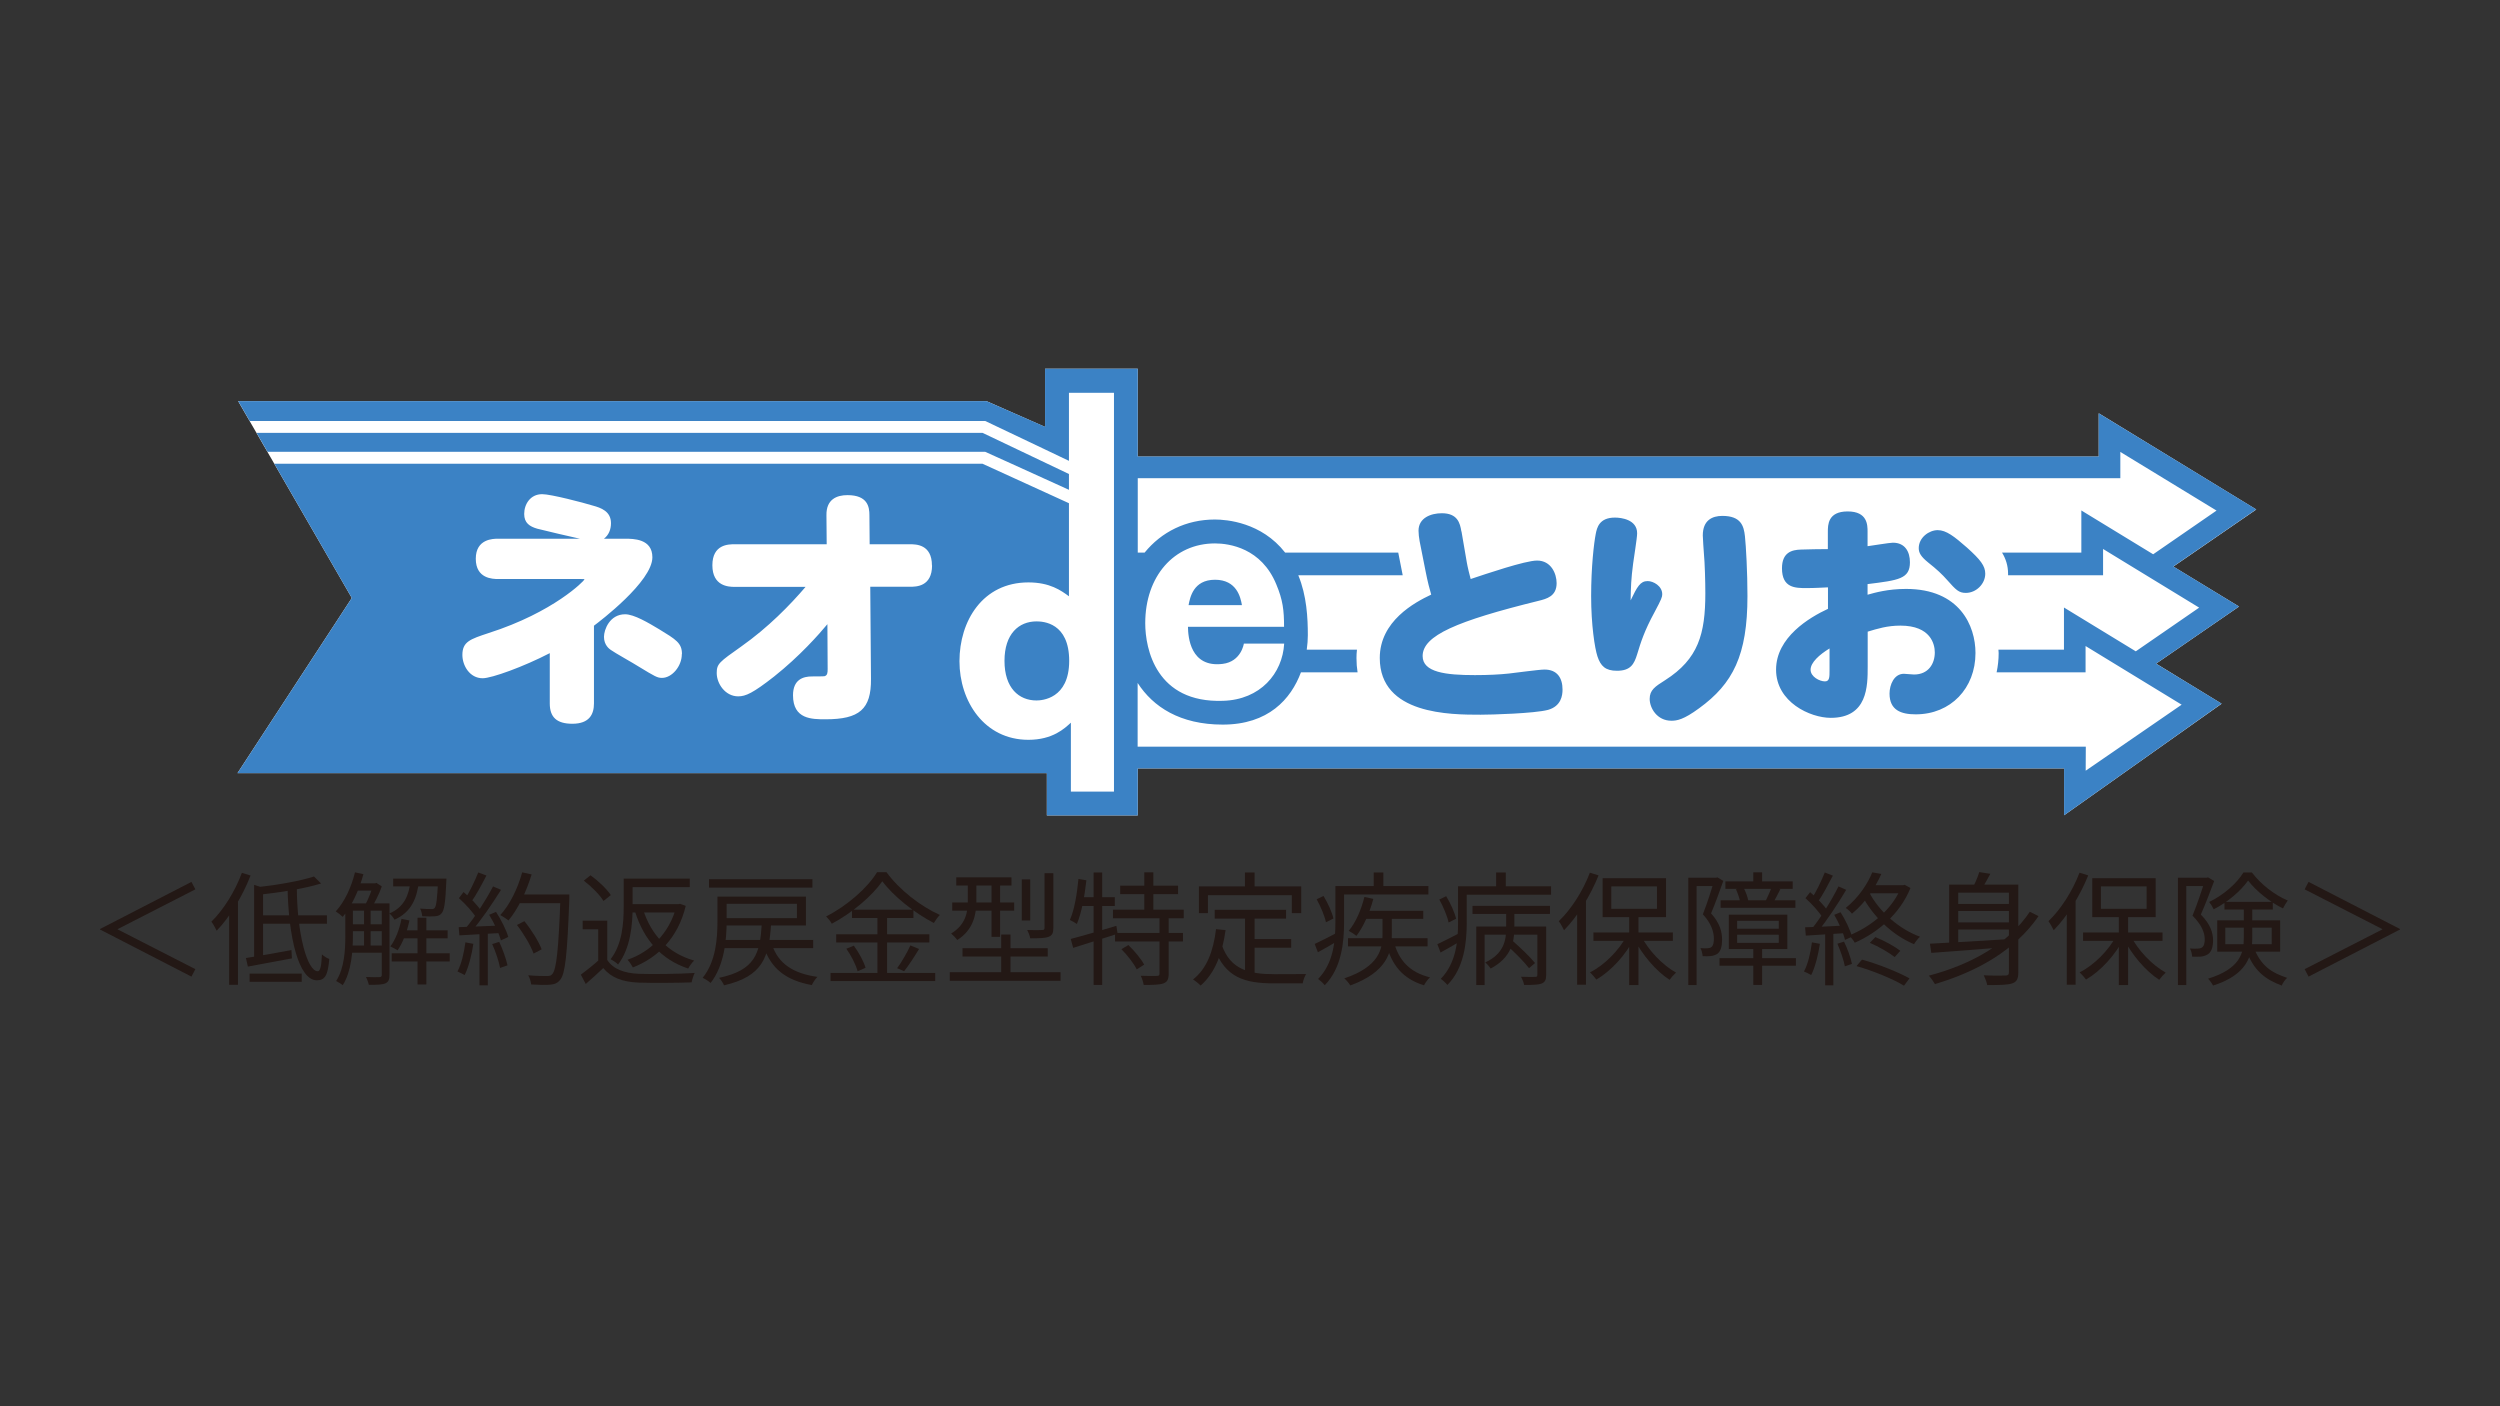 <svg width="400" height="225" viewBox="0 0 400 225" fill="none" xmlns="http://www.w3.org/2000/svg">
<rect x="0" y="0" width="400" height="225" fill="#333333" stroke="none"/>
<path d="M384 148.641V148.72L369.369 156.26L368.743 155.065L381.18 148.7V148.661L368.743 142.295L369.369 141.101L384 148.641Z" fill="#231815"/>
<path d="M348.471 140.435H353.231V141.767H349.803V157.612H348.471V140.435ZM352.8 140.435H353.054L353.289 140.377L354.269 140.964C353.661 142.59 352.858 144.686 352.134 146.331C353.681 147.898 354.073 149.23 354.092 150.424C354.092 151.482 353.857 152.285 353.27 152.677C352.976 152.873 352.604 152.99 352.212 153.049C351.781 153.088 351.252 153.088 350.743 153.068C350.724 152.696 350.606 152.128 350.391 151.756C350.861 151.795 351.311 151.795 351.644 151.776C351.899 151.776 352.134 151.717 352.31 151.599C352.643 151.384 352.76 150.875 352.76 150.268C352.741 149.23 352.29 147.996 350.802 146.507C351.566 144.666 352.369 142.218 352.8 140.827V140.435ZM355.914 144.294H363.65V145.528H355.914V144.294ZM359.694 140.886C358.558 142.512 356.443 144.353 354.19 145.489C354.034 145.136 353.72 144.627 353.466 144.313C355.698 143.256 357.892 141.356 358.95 139.593H360.301C361.731 141.493 363.983 143.236 366.04 144.078C365.785 144.411 365.472 144.96 365.276 145.352C363.239 144.353 360.987 142.59 359.694 140.886ZM356.051 148.427V151.071H363.474V148.427H356.051ZM354.758 147.251H364.825V152.265H354.758V147.251ZM359.008 144.96H360.36V150.15C360.36 152.99 359.459 155.987 354.092 157.691C353.936 157.377 353.544 156.829 353.289 156.594C358.362 155.007 359.008 152.559 359.008 150.111V144.96ZM360.595 151.58C361.731 154.537 363.415 155.615 365.942 156.457C365.609 156.77 365.237 157.26 365.08 157.691C362.358 156.672 360.536 155.262 359.322 151.854L360.595 151.58Z" fill="#231815"/>
<path d="M339.011 146.311H340.5V157.612H339.011V146.311ZM333.292 149.19H346.004V150.542H333.292V149.19ZM340.911 149.719C342.086 152.069 344.378 154.439 346.513 155.614C346.199 155.889 345.729 156.417 345.475 156.77C343.34 155.399 341.068 152.755 339.775 150.15L340.911 149.719ZM338.678 149.621L339.834 150.052C338.522 152.755 336.093 155.379 333.762 156.731C333.508 156.378 333.057 155.869 332.744 155.575C335.035 154.439 337.445 152.011 338.678 149.621ZM336.152 141.826V145.41H343.457V141.826H336.152ZM334.761 140.514H344.907V146.742H334.761V140.514ZM332.724 139.632L334.115 140.063C332.783 143.373 330.727 146.664 328.592 148.838C328.435 148.505 328.024 147.741 327.75 147.388C329.708 145.528 331.588 142.609 332.724 139.632ZM330.687 144.685L332.078 143.295L332.098 143.314V157.553H330.687V144.685Z" fill="#231815"/>
<path d="M312.786 144.627H322.069V145.763H312.786V144.627ZM312.786 147.584H322.069V148.72H312.786V147.584ZM321.423 141.532H322.931V155.555C322.931 156.594 322.696 157.083 321.971 157.338C321.227 157.592 319.954 157.612 317.956 157.612C317.878 157.181 317.623 156.496 317.408 156.045C318.955 156.123 320.424 156.104 320.855 156.084C321.286 156.084 321.423 155.947 321.423 155.555V141.532ZM308.79 150.992C312.022 150.835 317.251 150.522 322.128 150.209L322.108 151.442C317.408 151.834 312.413 152.226 309.005 152.461L308.79 150.992ZM324.772 145.88L326.163 146.585C322.441 152.01 316.389 155.438 309.593 157.455C309.397 157.103 308.908 156.417 308.614 156.104C315.449 154.302 321.384 150.953 324.772 145.88ZM316.683 139.534L318.446 139.808C317.937 140.807 317.31 141.884 316.82 142.59L315.508 142.276C315.939 141.493 316.448 140.337 316.683 139.534ZM311.865 141.532H321.913V142.825H313.314V151.58H311.865V141.532Z" fill="#231815"/>
<path d="M299.173 150.855L300.055 149.934C301.445 150.483 303.149 151.423 304.05 152.128L303.149 153.127C302.248 152.422 300.544 151.423 299.173 150.855ZM297.039 154.576L297.92 153.538C300.525 154.243 303.737 155.555 305.519 156.535L304.638 157.71C302.914 156.652 299.683 155.32 297.039 154.576ZM299.565 139.573L301.015 139.828C300.055 141.963 298.566 144.333 296.314 146.193C296.098 145.899 295.628 145.469 295.315 145.273C297.391 143.608 298.84 141.375 299.565 139.573ZM299.311 141.63H304.638V142.922H298.664L299.311 141.63ZM304.207 141.63H304.501L304.755 141.571L305.676 142.08C303.972 146.272 300.388 149.249 296.764 150.835C296.588 150.502 296.138 149.934 295.844 149.68C299.369 148.269 302.797 145.488 304.207 141.904V141.63ZM299.056 142.746C300.642 145.821 303.815 148.642 307.204 149.875C306.89 150.15 306.459 150.698 306.244 151.07C302.797 149.64 299.644 146.624 297.881 143.197L299.056 142.746ZM291.966 139.593L293.259 140.102C292.514 141.532 291.594 143.275 290.83 144.352L289.811 143.882C290.556 142.766 291.457 140.885 291.966 139.593ZM294.159 141.826L295.393 142.374C294.062 144.626 292.181 147.466 290.732 149.19L289.831 148.681C291.28 146.918 293.121 143.941 294.159 141.826ZM288.871 143.706L289.616 142.746C290.712 143.667 291.946 144.94 292.475 145.821L291.692 146.938C291.163 146.017 289.929 144.646 288.871 143.706ZM293.474 146.37L294.492 145.958C295.276 147.192 296.059 148.837 296.314 149.875L295.198 150.385C294.962 149.327 294.218 147.643 293.474 146.37ZM288.813 148.367C290.516 148.309 292.965 148.211 295.452 148.074L295.433 149.288C293.082 149.445 290.712 149.582 288.93 149.699L288.813 148.367ZM293.983 150.992L295.041 150.659C295.589 151.756 296.118 153.244 296.314 154.224L295.178 154.615C295.002 153.636 294.473 152.128 293.983 150.992ZM289.909 150.776L291.182 151.011C290.908 152.853 290.419 154.752 289.792 156.006C289.537 155.849 288.95 155.575 288.636 155.438C289.283 154.243 289.674 152.5 289.909 150.776ZM292.025 148.916H293.337V157.651H292.025V148.916Z" fill="#231815"/>
<path d="M277.942 149.562V150.855H284.601V149.562H277.942ZM277.942 147.329V148.602H284.601V147.329H277.942ZM276.61 146.35H285.972V151.854H276.61V146.35ZM280.528 139.573H281.938V141.865H280.528V139.573ZM280.528 151.619H281.938V157.592H280.528V151.619ZM276.062 141.023H286.834V142.217H276.062V141.023ZM275.298 144.039H287.265V145.253H275.298V144.039ZM275.122 153.303H287.343V154.517H275.122V153.303ZM283.446 141.963L284.856 142.276C284.464 143.02 284.092 143.804 283.759 144.333L282.545 144.058C282.839 143.471 283.25 142.57 283.446 141.963ZM277.746 142.276L278.961 142.021C279.313 142.648 279.607 143.51 279.725 144.058L278.432 144.391C278.354 143.804 278.06 142.942 277.746 142.276ZM270.127 140.435H274.75V141.767H271.459V157.612H270.127V140.435ZM274.299 140.435H274.554L274.789 140.376L275.729 140.944C275.161 142.55 274.436 144.568 273.77 146.135C275.22 147.76 275.533 149.131 275.533 150.346C275.533 151.403 275.318 152.226 274.769 152.617C274.495 152.794 274.143 152.911 273.751 152.97C273.359 153.009 272.869 153.009 272.419 152.99C272.399 152.637 272.282 152.069 272.066 151.697C272.517 151.736 272.889 151.756 273.202 151.717C273.437 151.717 273.653 151.658 273.81 151.54C274.123 151.325 274.221 150.796 274.221 150.208C274.221 149.151 273.868 147.819 272.458 146.291C273.163 144.509 273.888 142.178 274.299 140.827V140.435Z" fill="#231815"/>
<path d="M260.667 146.311H262.156V157.612H260.667V146.311ZM254.948 149.19H267.659V150.542H254.948V149.19ZM262.567 149.719C263.742 152.069 266.034 154.439 268.169 155.614C267.855 155.889 267.385 156.417 267.131 156.77C264.996 155.399 262.724 152.755 261.431 150.15L262.567 149.719ZM260.334 149.621L261.49 150.052C260.178 152.755 257.749 155.379 255.418 156.731C255.164 156.378 254.713 155.869 254.4 155.575C256.691 154.439 259.1 152.011 260.334 149.621ZM257.808 141.826V145.41H265.113V141.826H257.808ZM256.417 140.514H266.563V146.742H256.417V140.514ZM254.38 139.632L255.771 140.063C254.439 143.373 252.382 146.664 250.247 148.838C250.091 148.505 249.679 147.741 249.405 147.388C251.364 145.528 253.244 142.609 254.38 139.632ZM252.343 144.685L253.734 143.295L253.753 143.314V157.553H252.343V144.685Z" fill="#231815"/>
<path d="M235.598 144.94H247.996V146.233H235.598V144.94ZM241.043 151.208L241.963 150.483C243.217 151.58 244.823 153.108 245.606 154.087L244.646 154.909C243.902 153.93 242.316 152.324 241.043 151.208ZM236.205 148.25H246.527V149.543H237.537V157.612H236.205V148.25ZM245.978 148.25H247.388V155.987C247.388 156.731 247.232 157.123 246.683 157.358C246.135 157.573 245.234 157.593 243.863 157.593C243.804 157.221 243.569 156.653 243.373 156.28C244.431 156.32 245.352 156.32 245.626 156.3C245.9 156.3 245.978 156.222 245.978 155.967V148.25ZM240.984 145.391H242.296V148.564C242.296 150.64 241.806 153.245 238.496 154.968C238.32 154.674 237.928 154.224 237.635 153.989C240.71 152.579 240.984 150.268 240.984 148.583V145.391ZM234.09 141.806H248.172V143.158H234.09V141.806ZM233.287 141.806H234.677V147.663C234.677 150.698 234.285 154.909 231.583 157.593C231.367 157.319 230.819 156.809 230.525 156.613C233.012 154.067 233.287 150.463 233.287 147.643V141.806ZM239.378 139.593H240.925V142.707H239.378V139.593ZM230.29 143.922L231.387 143.393C232.092 144.529 232.758 146.037 232.973 146.997L231.778 147.604C231.583 146.644 230.936 145.077 230.29 143.922ZM229.977 151.071C230.917 150.64 232.249 149.954 233.6 149.249L233.953 150.405C232.797 151.11 231.583 151.815 230.486 152.402L229.977 151.071Z" fill="#231815"/>
<path d="M215.679 150.111H228.41V151.423H215.679V150.111ZM218.303 143.51L219.733 143.824C219.126 146.076 218.147 148.289 217.03 149.739C216.776 149.523 216.149 149.112 215.796 148.936C216.932 147.584 217.794 145.567 218.303 143.51ZM221.202 146.174H222.691V149.602C222.691 152.265 221.966 155.517 216.051 157.671C215.855 157.338 215.424 156.829 215.091 156.535C220.713 154.655 221.202 151.776 221.202 149.582V146.174ZM223.004 150.62C223.768 153.656 225.589 155.595 228.802 156.378C228.469 156.672 228.038 157.24 227.842 157.651C224.473 156.613 222.632 154.439 221.751 150.855L223.004 150.62ZM218.264 145.724H227.724V147.016H217.873L218.264 145.724ZM214.465 141.767H228.547V143.119H214.465V141.767ZM213.662 141.767H215.052V147.643C215.052 150.698 214.66 154.909 211.958 157.632C211.742 157.338 211.194 156.848 210.9 156.633C213.387 154.087 213.662 150.463 213.662 147.623V141.767ZM219.792 139.593H221.339V142.707H219.792V139.593ZM210.665 143.883L211.762 143.354C212.467 144.49 213.133 145.998 213.348 146.958L212.153 147.565C211.958 146.605 211.311 145.038 210.665 143.883ZM210.352 151.031C211.292 150.601 212.624 149.915 213.975 149.21L214.328 150.366C213.172 151.071 211.958 151.776 210.861 152.363L210.352 151.031Z" fill="#231815"/>
<path d="M194.35 145.567H205.768V146.977H194.35V145.567ZM199.99 150.248H206.591V151.639H199.99V150.248ZM199.207 146.292H200.735V156.202L199.207 156.006V146.292ZM194.565 148.662L196.093 148.818C195.544 152.775 194.31 155.771 192.097 157.691C191.862 157.436 191.235 156.927 190.883 156.711C193.076 155.007 194.134 152.207 194.565 148.662ZM195.486 151.188C196.876 155.184 199.932 155.869 203.907 155.869C204.632 155.869 208.021 155.869 208.98 155.85C208.745 156.202 208.491 156.907 208.432 157.338H203.829C199.168 157.338 195.975 156.418 194.291 151.639L195.486 151.188ZM199.187 139.593H200.735V142.766H199.187V139.593ZM191.823 141.826H208.197V146.096H206.689V143.236H193.272V146.096H191.823V141.826Z" fill="#231815"/>
<path d="M179.23 141.708H188.494V143.06H179.23V141.708ZM178.074 145.547H189.395V146.918H178.074V145.547ZM178.407 149.268H189.277V150.639H178.407V149.268ZM183.088 139.573H184.537V146.272H183.088V139.573ZM185.517 146.722H186.986V155.79C186.986 156.672 186.79 157.103 186.163 157.338C185.536 157.573 184.498 157.592 182.99 157.592C182.931 157.181 182.735 156.554 182.52 156.123C183.695 156.163 184.772 156.163 185.125 156.143C185.438 156.123 185.517 156.065 185.517 155.771V146.722ZM179.425 151.873L180.542 151.207C181.501 152.128 182.579 153.42 183.068 154.341L181.874 155.105C181.443 154.184 180.385 152.833 179.425 151.873ZM171.317 150.228C173.158 149.758 175.959 148.935 178.622 148.132L178.818 149.405C176.331 150.208 173.687 151.031 171.709 151.658L171.317 150.228ZM174.979 139.593H176.35V157.592H174.979V139.593ZM172.551 140.631L173.824 140.846C173.53 143.451 173.04 146.095 172.296 147.839C172.061 147.662 171.493 147.329 171.18 147.192C171.924 145.527 172.316 143.04 172.551 140.631ZM172.668 143.549H178.368V144.959H172.433L172.668 143.549Z" fill="#231815"/>
<path d="M153.004 140.376H161.837V141.689H153.004V140.376ZM152.358 144.391H162.268V145.704H152.358V144.391ZM151.966 155.555H169.691V156.926H151.966V155.555ZM154.003 151.717H167.635V153.048H154.003V151.717ZM158.645 140.925H160.016V149.895H158.645V140.925ZM160.192 149.523H161.68V156.496H160.192V149.523ZM163.482 140.709H164.834V147.271H163.482V140.709ZM167.125 139.71H168.536V148.465C168.536 149.288 168.359 149.66 167.772 149.895C167.184 150.111 166.244 150.13 164.834 150.13C164.775 149.738 164.56 149.19 164.344 148.798C165.48 148.837 166.44 148.837 166.753 148.798C167.047 148.798 167.125 148.72 167.125 148.446V139.71ZM154.845 140.944H156.216V144.274C156.216 146.311 155.707 148.818 153.161 150.404C152.965 150.111 152.455 149.582 152.181 149.366C154.532 147.937 154.845 145.939 154.845 144.235V140.944Z" fill="#231815"/>
<path d="M141.174 141.004C139.548 143.334 136.395 146.037 133.085 147.8C132.908 147.447 132.497 146.938 132.184 146.625C135.572 144.921 138.823 142.022 140.331 139.554H141.839C143.916 142.394 147.304 145.019 150.379 146.39C150.026 146.742 149.674 147.251 149.419 147.682C146.383 146.115 142.975 143.432 141.174 141.004ZM136.316 145.547H146.148V146.879H136.316V145.547ZM133.79 149.484H148.695V150.797H133.79V149.484ZM132.889 155.673H149.635V156.966H132.889V155.673ZM140.39 146.057H141.937V156.359H140.39V146.057ZM135.415 151.795L136.61 151.306C137.413 152.383 138.216 153.872 138.49 154.851L137.217 155.399C136.963 154.42 136.199 152.892 135.415 151.795ZM145.659 151.267L147.049 151.835C146.305 153.068 145.385 154.479 144.66 155.399L143.543 154.91C144.249 153.95 145.169 152.383 145.659 151.267Z" fill="#231815"/>
<path d="M115.595 150.385H130.108V151.697H115.595V150.385ZM123.508 151.109C124.487 154.125 126.837 155.751 130.793 156.299C130.461 156.613 130.069 157.22 129.893 157.612C125.701 156.848 123.331 154.948 122.156 151.364L123.508 151.109ZM121.882 147.878H123.37C123.037 153.127 122.058 156.221 115.849 157.651C115.712 157.298 115.321 156.73 115.046 156.456C120.844 155.222 121.588 152.559 121.882 147.878ZM114.792 143.451H116.261V147.466C116.261 150.365 115.889 154.478 113.695 157.279C113.44 157.024 112.794 156.613 112.422 156.456C114.557 153.832 114.792 150.11 114.792 147.427V143.451ZM115.516 143.451H128.952V148.073H115.516V146.898H127.503V144.607H115.516V143.451ZM113.44 140.67H129.99V142.021H113.44V140.67Z" fill="#231815"/>
<path d="M97.165 147.309V154.243H95.715V148.68H93.228V147.309H97.165ZM97.165 153.596C98.105 155.065 99.887 155.712 102.237 155.81C104.392 155.888 108.818 155.829 111.149 155.673C110.973 156.025 110.738 156.73 110.659 157.181C108.505 157.259 104.411 157.298 102.237 157.22C99.613 157.122 97.791 156.436 96.518 154.889C95.637 155.731 94.716 156.573 93.718 157.435L92.934 155.947C93.815 155.3 94.893 154.439 95.833 153.596H97.165ZM93.404 140.905L94.481 140.043C95.715 140.924 97.106 142.256 97.733 143.216L96.558 144.156C95.99 143.196 94.618 141.825 93.404 140.905ZM100.494 140.572H110.366V141.943H100.494V140.572ZM100.631 144.665H108.642V145.997H100.631V144.665ZM99.789 140.572H101.219V145.096C101.219 147.838 100.906 151.697 98.888 154.321C98.653 154.047 98.026 153.636 97.694 153.479C99.593 151.031 99.789 147.623 99.789 145.096V140.572ZM108.25 144.665H108.524L108.799 144.606L109.719 144.939C108.466 150.169 105.136 153.283 101.258 154.791C101.082 154.439 100.69 153.851 100.396 153.557C103.961 152.363 107.153 149.346 108.25 144.92V144.665ZM102.903 145.547C104.176 149.562 106.899 152.519 111.071 153.694C110.738 153.988 110.326 154.556 110.111 154.967C105.802 153.538 103.04 150.384 101.611 145.88L102.903 145.547Z" fill="#231815"/>
<path d="M82.71 147.995L83.904 147.388C85.021 148.759 86.196 150.639 86.666 151.893L85.373 152.578C84.942 151.344 83.806 149.405 82.71 147.995ZM82.827 143.118H90.27V144.509H82.827V143.118ZM89.682 143.118H91.093C91.093 143.118 91.093 143.686 91.093 143.882C90.76 152.715 90.446 155.771 89.643 156.75C89.193 157.318 88.762 157.475 88.017 157.553C87.352 157.612 86.157 157.592 84.982 157.514C84.942 157.083 84.766 156.456 84.512 156.045C85.804 156.163 87.019 156.163 87.508 156.163C87.9 156.163 88.155 156.123 88.35 155.869C89.036 155.164 89.369 151.912 89.682 143.451V143.118ZM83.552 139.573L85.06 139.906C84.198 142.746 82.847 145.488 81.358 147.271C81.064 147.035 80.418 146.605 80.046 146.409C81.574 144.764 82.827 142.178 83.552 139.573ZM76.52 139.593L77.833 140.082C77.088 141.532 76.148 143.275 75.385 144.333L74.366 143.902C75.11 142.766 76.011 140.885 76.52 139.593ZM78.89 141.826L80.163 142.374C78.793 144.568 76.873 147.388 75.385 149.072L74.444 148.583C75.953 146.84 77.813 143.902 78.89 141.826ZM73.426 143.706L74.17 142.727C75.267 143.647 76.501 144.94 77.03 145.802L76.246 146.918C75.718 145.997 74.484 144.646 73.426 143.706ZM78.264 146.37L79.361 145.899C80.183 147.153 81.025 148.837 81.319 149.915L80.144 150.463C79.85 149.366 79.067 147.662 78.264 146.37ZM73.387 148.348C75.15 148.289 77.754 148.191 80.34 148.074V149.268C77.852 149.425 75.365 149.562 73.504 149.66L73.387 148.348ZM78.753 151.051L79.87 150.698C80.438 151.893 80.986 153.44 81.202 154.459L80.007 154.87C79.831 153.851 79.302 152.265 78.753 151.051ZM74.464 150.776L75.737 151.011C75.463 152.853 74.973 154.752 74.347 156.006C74.092 155.849 73.504 155.575 73.191 155.438C73.837 154.243 74.229 152.5 74.464 150.776ZM76.716 148.916H78.048V157.651H76.716V148.916Z" fill="#231815"/>
<path d="M55.818 144.548H61.478V145.704H55.818V144.548ZM55.818 147.878H61.478V148.994H55.818V147.878ZM55.818 151.286H61.478V152.441H55.818V151.286ZM64.162 148.857H71.624V150.13H64.162V148.857ZM56.836 141.336H60.088V142.492H56.836V141.336ZM62.908 140.572H70.566V141.826H62.908V140.572ZM62.673 152.52H71.957V153.832H62.673V152.52ZM66.806 146.84H68.216V157.514H66.806V146.84ZM58.246 145.116H59.304V151.775H58.246V145.116ZM70.096 140.572H71.428C71.428 140.572 71.428 140.944 71.408 141.121C71.271 144.391 71.075 145.664 70.664 146.115C70.39 146.448 70.096 146.565 69.587 146.605C69.195 146.644 68.372 146.644 67.55 146.605C67.53 146.213 67.393 145.704 67.217 145.371C68 145.449 68.705 145.449 68.98 145.449C69.254 145.469 69.43 145.429 69.548 145.273C69.802 144.979 69.959 143.843 70.096 140.768V140.572ZM64.24 147.016L65.513 147.271C65.121 149.092 64.436 150.874 63.613 152.049C63.358 151.873 62.771 151.579 62.458 151.423C63.3 150.326 63.907 148.681 64.24 147.016ZM56.797 139.573L58.149 139.867C57.424 142.511 56.229 145.038 54.839 146.703C54.603 146.467 54.035 146.017 53.722 145.821C55.113 144.313 56.21 141.982 56.797 139.573ZM55.25 144.548H56.464V149.758C56.464 152.147 56.229 155.457 54.839 157.631C54.623 157.436 54.075 157.103 53.781 156.966C55.113 154.889 55.25 151.971 55.25 149.758V144.548ZM61.087 144.548H62.32V155.986C62.32 156.711 62.164 157.122 61.654 157.338C61.165 157.553 60.362 157.573 59.01 157.573C58.952 157.24 58.736 156.672 58.56 156.319C59.559 156.358 60.44 156.358 60.714 156.339C60.969 156.319 61.087 156.241 61.087 155.986V144.548ZM65.689 140.983H67.041C66.708 143.686 65.865 145.919 63.123 147.153C62.947 146.84 62.595 146.37 62.301 146.154C64.71 145.136 65.415 143.197 65.689 140.983ZM59.735 141.336H60.029L60.225 141.258L61.087 141.826C60.675 143.04 59.931 144.489 59.343 145.41C59.108 145.214 58.677 144.959 58.403 144.842C58.893 143.96 59.441 142.55 59.735 141.571V141.336Z" fill="#231815"/>
<path d="M50.236 140.239L51.372 141.356C48.767 142.178 44.85 142.786 41.481 143.158C41.422 142.825 41.227 142.296 41.07 141.963C44.321 141.61 48.121 140.945 50.236 140.239ZM40.658 141.571L42.088 142.041V153.538H40.658V141.571ZM39.346 153.284C41.207 152.99 43.949 152.52 46.632 152.011L46.711 153.342C44.223 153.812 41.618 154.302 39.66 154.655L39.346 153.284ZM41.481 146.448H52.312V147.8H41.481V146.448ZM46.005 141.983H47.494C47.514 149.386 49.159 155.419 50.843 155.399C51.235 155.399 51.431 154.616 51.509 152.696C51.822 153.009 52.332 153.303 52.684 153.44C52.469 156.104 51.96 156.848 50.706 156.848C47.749 156.848 46.162 149.856 46.005 141.983ZM39.934 155.771H48.277V157.083H39.934V155.771ZM38.7 139.652L40.09 140.083C38.798 143.412 36.781 146.722 34.665 148.916C34.508 148.583 34.097 147.8 33.823 147.467C35.762 145.567 37.603 142.629 38.7 139.652ZM36.663 144.705L38.034 143.314L38.073 143.334V157.573H36.663V144.705Z" fill="#231815"/>
<path d="M31.257 142.295L18.82 148.661V148.7L31.257 155.065L30.631 156.26L16 148.72V148.641L30.631 141.101L31.257 142.295Z" fill="#231815"/>
<path d="M38.097 64.176H157.821L167.208 68.309V59H182.041V73.06H335.796V66.127L361 81.52L347.732 90.655L358.238 97.048L344.97 106.183L355.457 112.595L330.253 130.441L330.272 122.947H182.041V130.46H167.497V123.7H157.957H38L56.29 95.677L38.097 64.176Z" fill="white"/>
<path d="M198.689 96.816H190.172C190.403 95.618 190.925 92.76 194.401 92.76C197.878 92.76 198.496 95.58 198.708 96.816H198.689ZM42.79 72.288H157.628L161.684 74.123L171.032 78.371V75.841L157.203 69.255H41.051L42.79 72.268V72.288ZM358.238 97.048L344.97 106.183L355.457 112.576L330.253 130.441V122.947H182.041V130.46H167.497V123.7H157.957H38L56.29 95.677L43.891 74.2H157.203L171.032 80.515V95.406C169.776 94.479 167.98 93.185 164.542 93.185C157.203 93.185 153.514 99.385 153.514 105.797C153.514 112.209 157.493 118.37 164.542 118.37C168.444 118.37 170.356 116.535 171.341 115.627V126.655H178.236V62.843H171.032V73.736L167.227 71.921L157.648 67.363H39.951L38.116 64.176H157.821L167.208 68.29V59H182.041V73.041H335.796V66.127L361 81.5L347.732 90.636L358.219 97.028L358.238 97.048ZM95.052 100.099C95.902 99.462 104.381 93.05 104.381 89.168C104.381 86.194 101.329 86.194 100.016 86.194H96.636C97.409 85.595 97.756 84.706 97.756 83.702C97.756 81.809 96.153 81.249 94.878 80.902C93.314 80.419 88.138 79.067 86.747 79.067C84.855 79.067 83.87 80.67 83.87 82.234C83.87 83.683 84.758 84.243 85.956 84.591C86.805 84.822 91.692 85.962 92.773 86.194H79.698C78.945 86.194 76.125 86.194 76.125 89.4C76.125 92.606 78.848 92.644 79.717 92.644H92.947C93.469 92.644 93.507 92.644 93.507 92.722C93.507 92.876 88.659 97.936 78.153 101.297C75.237 102.262 73.981 102.668 73.981 104.792C73.981 106.473 75.14 108.52 77.226 108.52C78.674 108.52 83.793 106.666 87.964 104.503V112.557C87.964 114.758 89.084 115.801 91.576 115.801C94.338 115.801 95.033 114.237 95.033 112.557V100.099H95.052ZM109.113 104.638C109.113 102.88 108.147 102.32 105.462 100.679C103.782 99.674 101.464 98.284 100.016 98.284C97.563 98.284 96.636 100.737 96.636 101.895C96.636 103.209 97.486 103.827 97.718 103.981C98.316 104.426 101.406 106.144 102.082 106.589C104.844 108.269 105.173 108.462 105.926 108.462C107.49 108.462 109.093 106.627 109.093 104.657L109.113 104.638ZM149.111 90.481C149.111 87.082 146.542 87.082 145.596 87.082H139.145L139.106 82.427C139.106 81.114 138.836 79.221 135.591 79.221C133.873 79.221 132.192 79.897 132.231 82.427L132.27 87.082H117.514C116.587 87.082 113.98 87.082 113.98 90.442C113.98 93.803 116.587 93.9 117.514 93.9H128.89C126.437 96.777 122.922 100.389 118.596 103.441C115.08 105.932 114.675 106.202 114.675 107.689C114.675 109.37 116.027 111.417 118.113 111.417C119.31 111.417 120.469 110.896 123.849 108.25C127.982 104.966 131.053 101.471 132.385 99.868L132.424 107.033C132.424 107.67 132.385 108.037 131.941 108.192C131.787 108.23 130.184 108.23 129.894 108.23C128.523 108.23 126.881 108.713 126.881 111.243C126.881 115.087 129.894 115.087 132.096 115.087C137.503 115.087 139.396 113.484 139.358 108.636L139.242 93.88H145.615C146.562 93.88 149.13 93.88 149.13 90.462L149.111 90.481ZM319.766 103.943H330.234V97.202L341.725 104.213L351.865 97.222L336.491 87.835V92.046H321.291C321.291 92.046 321.291 91.872 321.291 91.794C321.291 90.5 320.924 89.4 320.326 88.415H333.015V81.674L344.506 88.685L354.646 81.693L339.253 72.307V76.517H182.041V88.415H183.141C185.826 85.112 189.766 83.123 194.382 83.123C196.255 83.123 201.837 83.567 205.622 88.415H223.719L224.434 92.046H207.728C209.08 95.309 209.253 98.882 209.253 101.625C209.253 102.34 209.195 103.131 209.08 103.943H217.114C217.056 104.406 217.037 104.87 217.037 105.295C217.037 106.106 217.095 106.859 217.211 107.574H208.152C206.549 111.861 202.938 115.936 195.637 115.936C188.8 115.936 184.493 113.097 182.021 109.273V119.471H333.729L333.71 123.314L349.064 112.75L333.691 103.363V107.574H319.457C319.669 106.589 319.785 105.546 319.785 104.483C319.785 104.31 319.766 104.116 319.746 103.943H319.766ZM190.056 100.292H205.449C205.449 97.627 205.255 96.005 204.213 93.513C201.837 87.7 196.7 86.947 194.401 86.947C187.835 86.947 183.238 92.2 183.238 99.713C183.238 103.846 184.996 112.499 195.676 112.132C201.663 111.958 205.198 107.747 205.468 102.977H199.017C199.017 102.977 198.612 105.855 195.618 106.222C190.442 106.859 190.094 101.895 190.075 100.292H190.056ZM160.718 105.739C160.718 110.084 163.017 112.074 165.836 112.074C166.667 112.074 171.07 111.842 171.07 105.739C171.07 99.636 166.918 99.423 165.836 99.423C163.017 99.423 160.718 101.413 160.718 105.739ZM233.82 85.035C233.608 83.683 233.202 82.118 230.691 82.118C228.953 82.118 226.964 82.852 226.964 84.919C226.964 85.402 227.041 86.02 227.138 86.58L228.103 91.447C228.393 92.953 228.76 94.363 228.992 95.136C226.327 96.391 220.764 99.385 220.764 105.275C220.764 114.353 232.082 114.353 236.91 114.353C238.61 114.353 245.466 114.16 247.687 113.58C249.793 112.981 250.005 111.263 250.005 110.335C250.005 108.481 249.155 107.129 247.127 107.129C246.2 107.129 242.222 107.689 241.41 107.767C239.962 107.921 238.166 108.018 235.983 108.018C231.309 108.018 227.621 107.574 227.621 104.966C227.621 101.683 233.086 99.365 246.142 96.14C247.475 95.812 249.059 95.406 249.059 93.301C249.059 91.833 248.209 89.689 245.93 89.689C244.037 89.689 237.741 91.833 235.307 92.644C235.191 92.277 234.767 90.5 234.689 89.979L233.84 85.035H233.82ZM263.621 92.973C262.443 92.973 261.96 93.861 260.898 96.063C260.936 93.996 260.975 92.625 261.303 90.153C261.381 89.457 261.941 86.097 261.941 85.324C261.941 83.142 259.43 82.814 258.387 82.814C255.876 82.814 255.509 84.436 255.316 85.44C255.026 86.908 254.582 90.751 254.582 95.367C254.582 99.983 255.162 103.711 255.587 105.005C256.108 106.589 256.881 107.323 258.715 107.323C260.898 107.323 261.458 106.26 261.941 104.696C262.52 102.784 263.08 100.968 264.741 97.917C265.842 95.85 265.958 95.522 265.958 95.078C265.958 93.745 264.509 92.973 263.64 92.973M279.188 85.788C279.014 84.166 278.57 82.543 275.576 82.543C273.954 82.543 272.447 83.239 272.447 85.672C272.447 86.116 272.602 88.26 272.621 88.511C272.776 90.172 272.853 93.088 272.853 94.923C272.853 101.413 271.752 105.43 266.421 108.829C264.799 109.853 263.949 110.413 263.949 111.823C263.949 113.29 265.127 115.318 267.426 115.318C268.314 115.318 269.376 115.145 271.849 113.329C277.276 109.389 279.593 104.85 279.593 95.367C279.593 91.524 279.362 87.43 279.188 85.769M292.495 87.855C291.317 87.855 289.173 87.893 288.149 87.932C286.701 87.97 285.117 88.376 285.117 90.925C285.117 94.093 287.261 94.093 289.057 94.093C290.409 94.093 291.491 94.016 292.476 93.977V97.415C289.521 98.786 284.171 101.953 284.171 107.149C284.171 112.344 289.636 114.855 292.92 114.855C298.83 114.855 298.83 109.756 298.83 106.666V101.065C300.413 100.582 301.997 100.099 304.064 100.099C308.931 100.099 309.568 103.093 309.568 104.387C309.568 106.202 308.544 107.921 306.246 107.921C305.879 107.921 304.875 107.805 304.624 107.805C303.04 107.805 302.325 109.582 302.325 110.973C302.325 113.638 304.18 114.295 306.516 114.295C312.117 114.295 316.077 110.123 316.077 104.483C316.077 100.138 313.566 94.228 304.971 94.228C302.055 94.228 299.988 94.827 298.81 95.155V93.455C303.832 92.837 305.589 92.606 305.589 89.96C305.589 88.299 304.817 86.831 302.866 86.831C302.325 86.831 299.467 87.314 298.81 87.391V85.073C298.81 84.011 298.81 81.829 295.624 81.829C292.437 81.829 292.456 84.011 292.456 85.112V87.874L292.495 87.855ZM292.727 107.284C292.727 108.327 292.727 109.022 291.993 109.022C291.143 109.022 289.694 108.288 289.694 107.149C289.694 106.009 291.085 104.754 292.727 103.75V107.284ZM314.725 87.623C312.697 85.846 311.403 84.822 310.032 84.822C308.66 84.822 306.999 86 306.999 87.7C306.999 88.472 307.366 89.071 308.506 89.998C309.896 91.099 310.727 91.872 311.577 92.837C312.948 94.382 313.411 94.865 314.532 94.865C316.193 94.865 317.641 93.417 317.641 91.794C317.641 90.539 316.869 89.554 314.725 87.623Z" fill="#3B82C5"/>
</svg>
